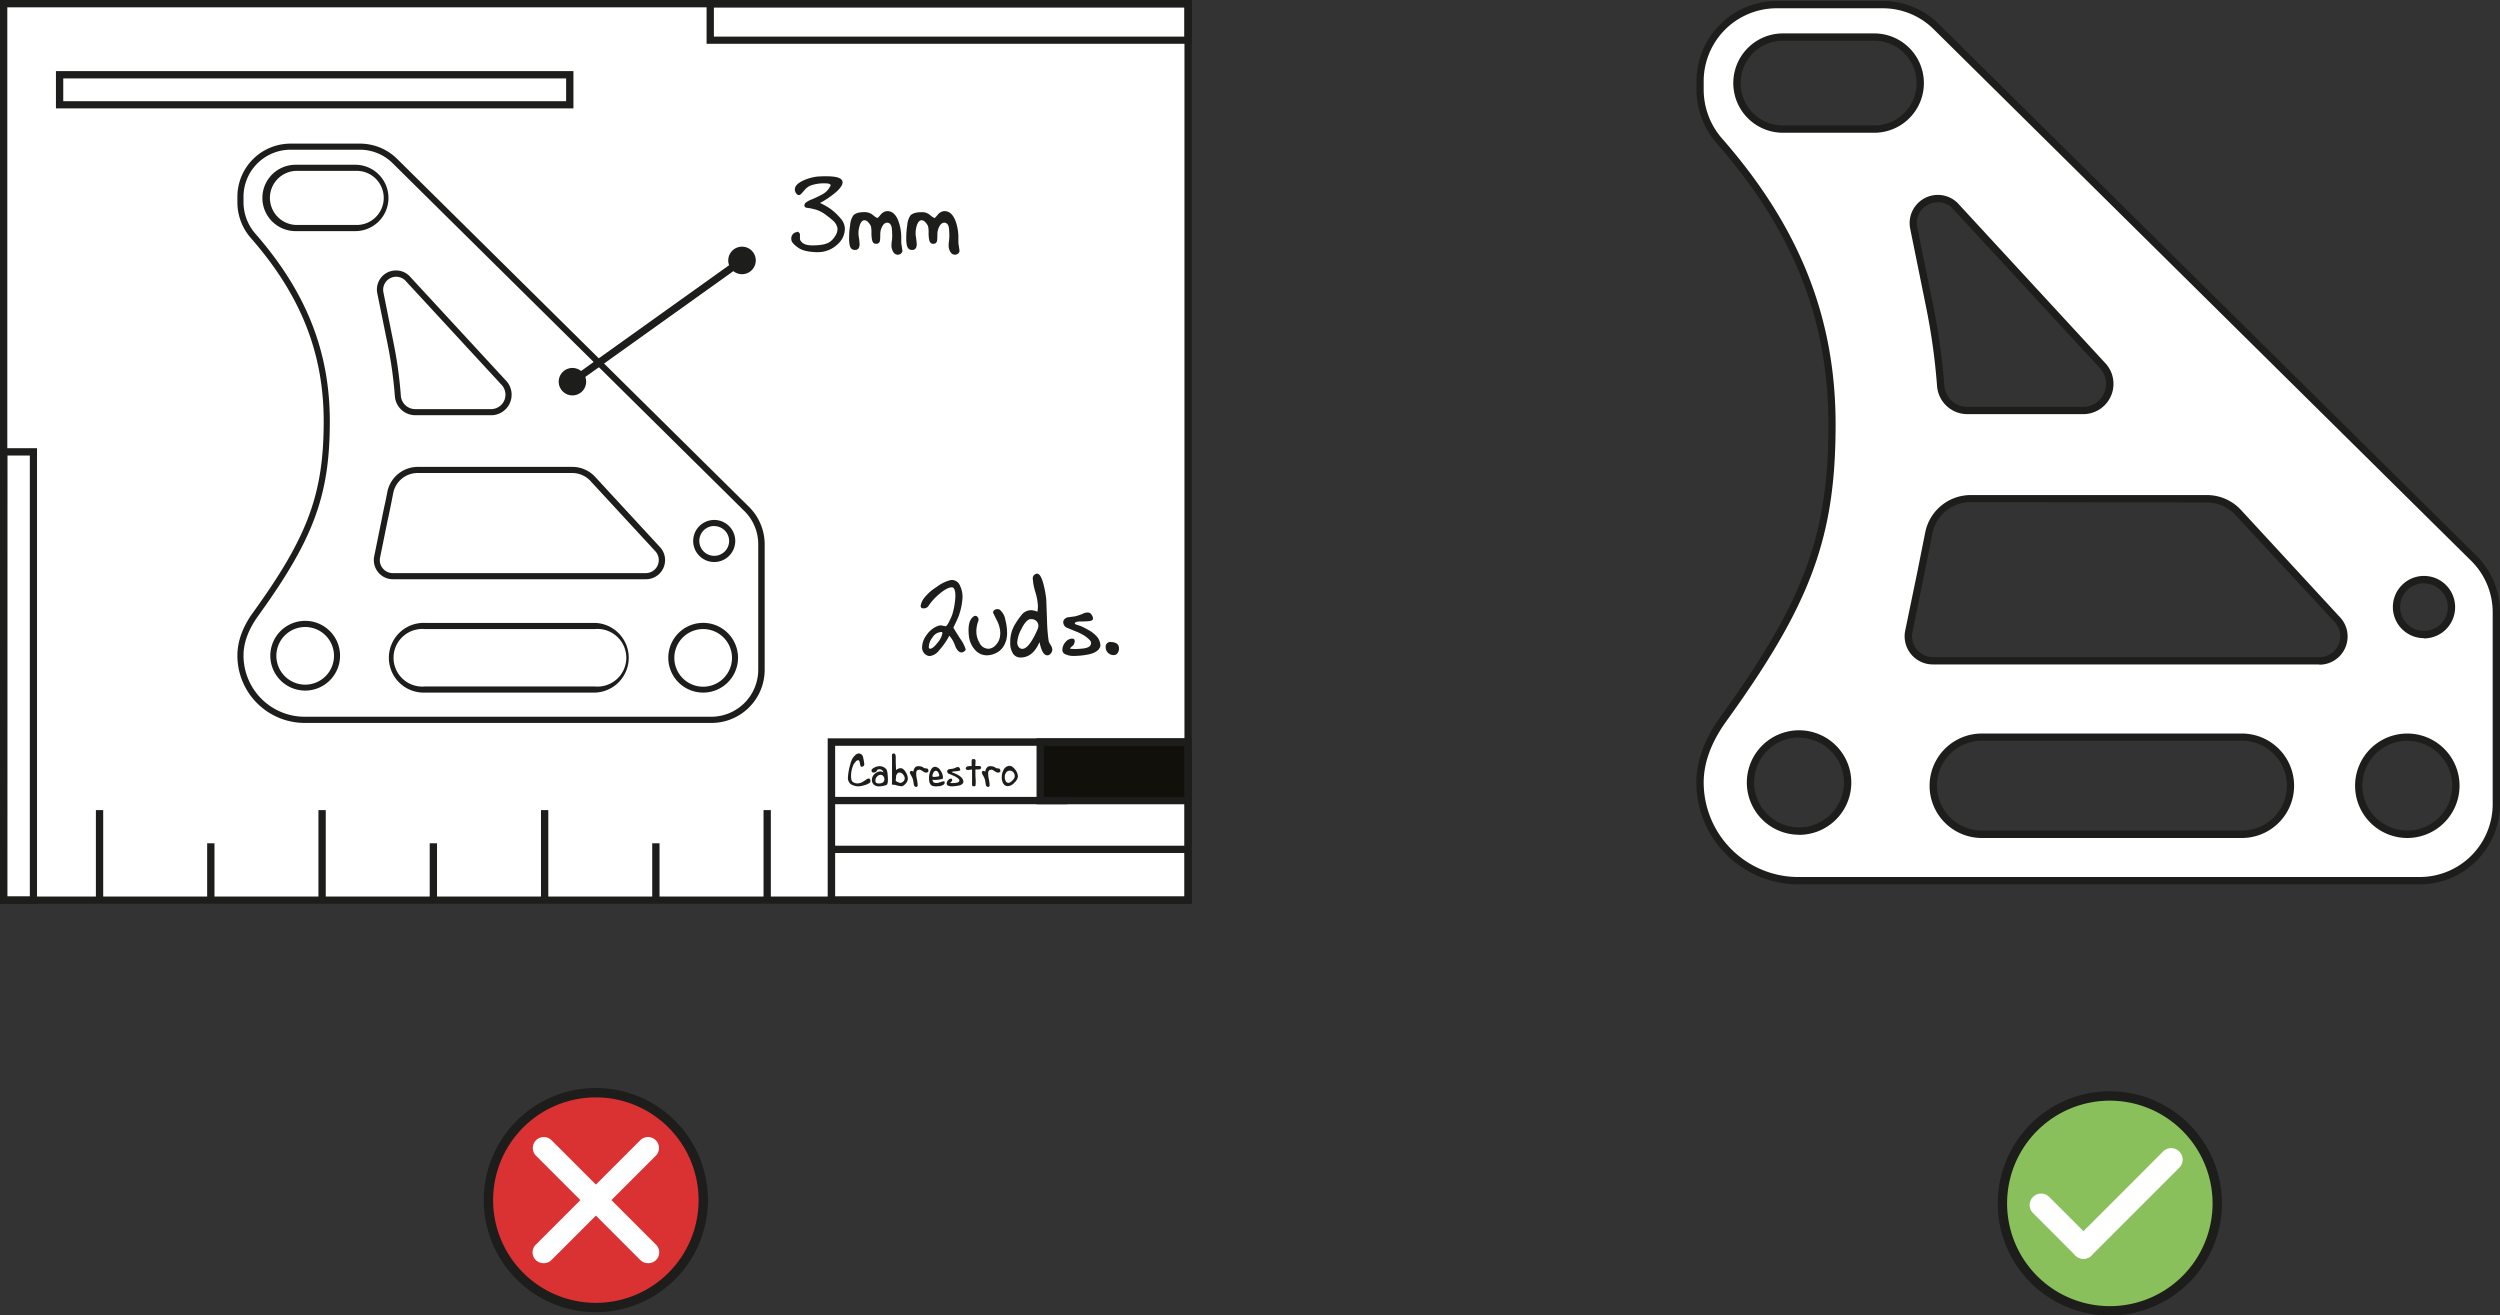 <svg id="Capa_1" data-name="Capa 1" xmlns="http://www.w3.org/2000/svg" viewBox="0 0 694.01 365.17"><rect x="0" y="0" width="694.01" height="365.17" fill="#333333" stroke="none"/><defs><style>.cls-1{fill:#fff;}.cls-2{fill:#1d1d1b;}.cls-3{fill:#da3233;}.cls-4{fill:#8ac05b;}.cls-5{fill:#12100b;}</style></defs><title>2D-limpio</title><path class="cls-1" d="M1048.49,270,899.35,122.54a21.24,21.24,0,0,0-15-6.23H854.9a21.24,21.24,0,0,0-21.24,21.25v2.51a21.65,21.65,0,0,0,5.47,14.23c19.39,22.17,31.15,46.77,31.15,78.54,0,31.23-6.8,49.44-30.15,81.82-3.78,5.23-6.47,11.15-6.47,17.6a27.25,27.25,0,0,0,27.25,27.25h172.56a21.24,21.24,0,0,0,21.24-21.24V285.06A21.26,21.26,0,0,0,1048.49,270Zm-13.88,6a7.62,7.62,0,1,1-7.62,7.62A7.62,7.62,0,0,1,1034.61,276ZM904.43,172.1l41,44.45A7.4,7.4,0,0,1,940,229H907.83a7.36,7.36,0,0,1-7.35-6.83,179.23,179.23,0,0,0-3.2-22.67L893,178.32A6.81,6.81,0,0,1,904.43,172.1ZM861.12,345.78a13.49,13.49,0,1,1,13.49-13.48A13.49,13.49,0,0,1,861.12,345.78Zm21.26-194.94H857.05a12.8,12.8,0,0,1-12.77-12.77h0a12.81,12.81,0,0,1,12.77-12.77h25.33a12.81,12.81,0,0,1,12.77,12.77h0A12.81,12.81,0,0,1,882.38,150.84Zm101.69,195.8H911.88a13.49,13.49,0,0,1,0-27h72.19a13.49,13.49,0,0,1,0,27Zm21.49-48.1H898.28a6.81,6.81,0,0,1-6.68-8.17L895,273.91c.08-.37,1.16-5.77,2.19-10.93a11.81,11.81,0,0,1,11.59-9.5h65.62a11.84,11.84,0,0,1,8.69,3.8l27.29,29.58A6.81,6.81,0,0,1,1005.56,298.54Zm24.41,48.1a13.49,13.49,0,1,1,13.48-13.48A13.48,13.48,0,0,1,1030,346.64Z" transform="translate(-361.72 -115.03)"/><path class="cls-2" d="M1033.47,360.53H860.91a28.31,28.31,0,0,1-28.27-28.27c0-5.95,2.24-12.07,6.66-18.2,23.24-32.21,30-50.43,30-81.22,0-29-9.81-53.77-30.89-77.87a22.73,22.73,0,0,1-5.73-14.9v-2.52A22.28,22.28,0,0,1,854.9,115.3h29.43a22.07,22.07,0,0,1,15.73,6.52l149.15,147.5a22.12,22.12,0,0,1,6.52,15.74v53.21A22.28,22.28,0,0,1,1033.47,360.53ZM854.9,117.33a20.25,20.25,0,0,0-20.23,20.22v2.52a20.67,20.67,0,0,0,5.23,13.56c21.42,24.5,31.39,49.67,31.39,79.21,0,31.3-6.8,49.78-30.34,82.41-4.16,5.77-6.28,11.5-6.28,17a26.27,26.27,0,0,0,26.24,26.24h172.56a20.25,20.25,0,0,0,20.23-20.23V285.06a20.08,20.08,0,0,0-5.93-14.3L898.63,123.26a20.06,20.06,0,0,0-14.3-5.93ZM1030,347.66a14.5,14.5,0,1,1,14.5-14.5A14.52,14.52,0,0,1,1030,347.66Zm0-27a12.47,12.47,0,1,0,12.47,12.47A12.49,12.49,0,0,0,1030,320.69Zm-45.9,27H911.88a14.5,14.5,0,0,1,0-29h72.19a14.5,14.5,0,0,1,0,29Zm-72.19-27a12.47,12.47,0,0,0,0,24.94h72.19a12.47,12.47,0,0,0,0-24.94Zm-50.76,26.1a14.5,14.5,0,1,1,14.5-14.49A14.51,14.51,0,0,1,861.12,346.79Zm0-27a12.47,12.47,0,1,0,12.47,12.47A12.48,12.48,0,0,0,861.12,319.83Zm144.44-20.28H898.28a7.82,7.82,0,0,1-7.67-9.38L894,273.71c.07-.37,1.15-5.77,2.18-10.93a12.88,12.88,0,0,1,12.59-10.32h65.62a12.88,12.88,0,0,1,9.43,4.13l27.3,29.58a7.83,7.83,0,0,1-5.52,13.38Zm-96.83-45.06a10.85,10.85,0,0,0-10.6,8.69c-1,5.16-2.11,10.56-2.18,10.93l-3.35,16.46a5.8,5.8,0,0,0,5.68,6.95h107.28a5.79,5.79,0,0,0,4.06-9.93L982.29,258a10.85,10.85,0,0,0-7.94-3.48Zm125.88,37.77a8.64,8.64,0,1,1,8.63-8.63A8.65,8.65,0,0,1,1034.61,292.26Zm0-15.24a6.61,6.61,0,1,0,6.6,6.61A6.62,6.62,0,0,0,1034.61,277ZM940,230H907.83a8.43,8.43,0,0,1-8.37-7.78,178.53,178.53,0,0,0-3.17-22.54L892,178.52a7.83,7.83,0,0,1,13.15-7.15l0,0,41,44.46A8.41,8.41,0,0,1,940,230Zm-40.29-58.83a6,6,0,0,0-2.84.72,5.7,5.7,0,0,0-2.91,6.25l4.3,21.13a182.59,182.59,0,0,1,3.21,22.81,6.38,6.38,0,0,0,6.34,5.89H940a6.39,6.39,0,0,0,4.69-10.71l-41-44.44A5.58,5.58,0,0,0,899.73,171.15Zm-17.35-19.29H857.05a13.79,13.79,0,1,1,0-27.57h25.33a13.79,13.79,0,0,1,0,27.57Zm-25.33-25.54a11.76,11.76,0,1,0,0,23.51h25.33a11.76,11.76,0,0,0,0-23.51Z" transform="translate(-361.72 -115.03)"/><circle class="cls-3" cx="165.42" cy="333.15" r="29.81"/><path class="cls-2" d="M527.14,479.3a31.12,31.12,0,1,1,31.11-31.12A31.15,31.15,0,0,1,527.14,479.3Zm0-59.63a28.52,28.52,0,1,0,28.51,28.51A28.54,28.54,0,0,0,527.14,419.67Z" transform="translate(-361.72 -115.03)"/><circle class="cls-4" cx="585.71" cy="334.06" r="29.81"/><path class="cls-2" d="M947.43,480.21a31.12,31.12,0,1,1,31.11-31.11A31.15,31.15,0,0,1,947.43,480.21Zm0-59.63a28.52,28.52,0,1,0,28.51,28.52A28.55,28.55,0,0,0,947.43,420.58Z" transform="translate(-361.72 -115.03)"/><path class="cls-1" d="M541.6,465.69a3,3,0,0,1-2.15-.89l-28.92-28.92a3,3,0,0,1,4.3-4.31l28.93,28.92a3,3,0,0,1-2.16,5.2Z" transform="translate(-361.72 -115.03)"/><path class="cls-1" d="M512.68,465.69a3,3,0,0,1-2.15-5.2l28.92-28.92a3,3,0,0,1,4.31,4.31L514.83,464.8A3,3,0,0,1,512.68,465.69Z" transform="translate(-361.72 -115.03)"/><path class="cls-1" d="M940.1,464.47a3.18,3.18,0,0,1-2.25-5.42l24.36-24.36a3.17,3.17,0,0,1,4.49,4.49l-24.36,24.36A3.16,3.16,0,0,1,940.1,464.47Z" transform="translate(-361.72 -115.03)"/><path class="cls-1" d="M940.1,464.47a3.18,3.18,0,0,1-2.25-.93L926.1,451.79a3.17,3.17,0,0,1,4.49-4.49l11.75,11.75a3.18,3.18,0,0,1-2.24,5.42Z" transform="translate(-361.72 -115.03)"/><rect class="cls-1" x="1.01" y="1.01" width="328.81" height="248.85"/><path class="cls-2" d="M692.56,365.91H361.72V115H692.56Zm-328.81-2H690.53V117.06H363.75Z" transform="translate(-361.72 -115.03)"/><path class="cls-2" d="M559.21,315.72H446.3A18.7,18.7,0,0,1,427.62,297c0-3.93,1.48-8,4.39-12,15.18-21,19.57-32.93,19.57-53,0-19-6.41-35.1-20.17-50.83a15.09,15.09,0,0,1-3.79-9.88v-1.64a14.77,14.77,0,0,1,14.75-14.75h19.25a14.67,14.67,0,0,1,10.43,4.32l97.59,96.51A14.67,14.67,0,0,1,574,266.16V301A14.76,14.76,0,0,1,559.21,315.72ZM442.37,156.59a13.07,13.07,0,0,0-13.05,13v1.64A13.34,13.34,0,0,0,432.7,180c14,16.06,20.58,32.57,20.58,52,0,20.52-4.46,32.64-19.89,54-2.7,3.75-4.07,7.45-4.07,11a17,17,0,0,0,17,17H559.21a13.06,13.06,0,0,0,13-13V266.16a12.93,12.93,0,0,0-3.82-9.23l-97.59-96.51a12.94,12.94,0,0,0-9.23-3.83Z" transform="translate(-361.72 -115.03)"/><path class="cls-2" d="M446.44,306.74a9.68,9.68,0,1,1,9.68-9.68A9.69,9.69,0,0,1,446.44,306.74Zm0-17.65a8,8,0,1,0,8,8A8,8,0,0,0,446.44,289.09Z" transform="translate(-361.72 -115.03)"/><path class="cls-2" d="M556.92,307.3a9.68,9.68,0,1,1,9.68-9.67A9.68,9.68,0,0,1,556.92,307.3Zm0-17.64a8,8,0,1,0,8,8A8,8,0,0,0,556.92,289.66Z" transform="translate(-361.72 -115.03)"/><path class="cls-2" d="M560,271.05a5.84,5.84,0,1,1,5.83-5.83A5.84,5.84,0,0,1,560,271.05Zm0-10a4.14,4.14,0,1,0,4.13,4.14A4.15,4.15,0,0,0,560,261.08Z" transform="translate(-361.72 -115.03)"/><path class="cls-2" d="M498.07,230.3H477a5.7,5.7,0,0,1-5.66-5.26,117.56,117.56,0,0,0-2.07-14.73h0l-2.81-13.83a5.3,5.3,0,0,1,8.91-4.85l26.88,29.13a5.69,5.69,0,0,1-4.18,9.54ZM470.93,210A117.47,117.47,0,0,1,473,224.92a4,4,0,0,0,4,3.68h21.07a4,4,0,0,0,2.93-6.69l-26.85-29.09a3.61,3.61,0,0,0-6,3.32L470.93,210Z" transform="translate(-361.72 -115.03)"/><path class="cls-2" d="M541,275.83h-70.2a5.31,5.31,0,0,1-5.2-6.37l2.19-10.77c0-.18.46-2.29,1-4.78l.47-2.37a8.62,8.62,0,0,1,8.42-6.9h42.94a8.63,8.63,0,0,1,6.31,2.76l17.86,19.36a5.31,5.31,0,0,1-3.75,9.07Zm-63.36-29.49a6.9,6.9,0,0,0-6.75,5.54l-.47,2.36c-.5,2.49-.92,4.61-1,4.79l-2.19,10.77a3.57,3.57,0,0,0,.74,3,3.61,3.61,0,0,0,2.79,1.33H541a3.62,3.62,0,0,0,2.53-6.19l-17.89-19.38a6.91,6.91,0,0,0-5.06-2.22Z" transform="translate(-361.72 -115.03)"/><path class="cls-2" d="M526.89,307.3H479.66a9.68,9.68,0,1,1,0-19.35h47.23a9.68,9.68,0,0,1,0,19.35Zm-47.23-17.64a8,8,0,1,0,0,15.94h47.23a8,8,0,1,0,0-15.94Z" transform="translate(-361.72 -115.03)"/><path class="cls-2" d="M460.35,179.19H443.77a9.21,9.21,0,0,1,0-18.42h16.58a9.21,9.21,0,0,1,0,18.42Zm-16.58-16.72a7.51,7.51,0,0,0,0,15h16.58a7.51,7.51,0,1,0,0-15Z" transform="translate(-361.72 -115.03)"/><path class="cls-2" d="M692.56,365.91H591.49V320H692.56Zm-99-2h97V322.06h-97Z" transform="translate(-361.72 -115.03)"/><rect class="cls-5" x="288.76" y="206.01" width="41.06" height="16.24"/><path class="cls-2" d="M692.56,338.3H649.47V320h43.09Zm-41.06-2h39V322.06h-39Z" transform="translate(-361.72 -115.03)"/><rect class="cls-2" x="231.18" y="221.22" width="65.08" height="2.03"/><path class="cls-2" d="M692.56,127.19H557.87V115H692.56Zm-132.66-2H690.53v-8.1H559.9Z" transform="translate(-361.72 -115.03)"/><path class="cls-2" d="M372,365.91H361.72V239.46H372Zm-8.29-2H370V241.49h-6.26Z" transform="translate(-361.72 -115.03)"/><rect class="cls-2" x="57.51" y="234.1" width="2.03" height="15.77"/><rect class="cls-2" x="88.4" y="224.89" width="2.03" height="24.97"/><rect class="cls-2" x="26.62" y="224.89" width="2.03" height="24.97"/><rect class="cls-2" x="119.29" y="234.1" width="2.03" height="15.77"/><rect class="cls-2" x="150.18" y="224.89" width="2.03" height="24.97"/><rect class="cls-2" x="181.06" y="234.1" width="2.03" height="15.77"/><rect class="cls-2" x="211.96" y="224.89" width="2.03" height="24.97"/><path class="cls-2" d="M628.6,296.14c-.58,0-1.13-.52-1.63-1.54a8.42,8.42,0,0,0-1.71-3.1,20.22,20.22,0,0,1-2.87,4.11,3.84,3.84,0,0,1-2.55,1.54,1.77,1.77,0,0,1-.87-.23,2.39,2.39,0,0,1-1.28-2.12,6,6,0,0,1,1.32-3.59,6.76,6.76,0,0,1,3.06-2.41,2.49,2.49,0,0,1,.87-.15,3,3,0,0,1,.65.11,3.53,3.53,0,0,0,.63.1.36.36,0,0,0,.2-.06,5,5,0,0,0,.9-1.46,13.49,13.49,0,0,0,.75-1.7,20.35,20.35,0,0,0,.87-5.13c0-1.63-.35-2.44-1-2.44-.89,0-2.1.67-3.63,2a14.94,14.94,0,0,0-2.87,3.22,1.54,1.54,0,0,1-1.42.61.63.63,0,0,1-.72-.7,4.84,4.84,0,0,1,1-2.2,13,13,0,0,1,3.4-3,10.56,10.56,0,0,1,3.94-1.94,2.42,2.42,0,0,1,2.58,1.56,7,7,0,0,1,.7,3.22,17.46,17.46,0,0,1-1.86,7s-.24.49-.67,1.42c0,.08.61,1.06,1.83,3a10.23,10.23,0,0,1,1.57,3,.17.17,0,0,1,0,.12A1.33,1.33,0,0,1,628.6,296.14ZM623,290.48a3.06,3.06,0,0,0-2.44,1.54,4.5,4.5,0,0,0-1,2.55c0,.37.11.55.35.55.54,0,1.24-.57,2.11-1.72a5.28,5.28,0,0,0,1.31-2.6A.29.29,0,0,0,623,290.48Z" transform="translate(-361.72 -115.03)"/><path class="cls-2" d="M640.25,294.54a4.94,4.94,0,0,1-1.59,1.54,6.07,6.07,0,0,1-3,.87,4.38,4.38,0,0,1-3.48-1.77,6.73,6.73,0,0,1-1.48-3.51,13.56,13.56,0,0,1-.11-1.68c0-2,.5-3.27,1.5-3.89a.65.65,0,0,1,.38-.11.79.79,0,0,1,.64.33,1.14,1.14,0,0,1,.17,1.17,8.09,8.09,0,0,0-.52,2.79,6.2,6.2,0,0,0,.87,3.19,2.75,2.75,0,0,0,2.64,1.65,2.91,2.91,0,0,0,1.91-1.07,4.26,4.26,0,0,0,1.08-2,7.54,7.54,0,0,0,.14-1.43,8.18,8.18,0,0,0-1-3.47c-.66-1.34-1-2-1-2.06a.85.85,0,0,1,.36-.69,1.31,1.31,0,0,1,.8-.27,1.36,1.36,0,0,1,.67.14,4.62,4.62,0,0,1,1.59,2.91,13.47,13.47,0,0,1,.47,3.39A6.87,6.87,0,0,1,640.25,294.54Z" transform="translate(-361.72 -115.03)"/><path class="cls-2" d="M652.17,281.52c0,.33.09,2.25.21,5.77a46.11,46.11,0,0,0,.46,5.72,4.42,4.42,0,0,0,.54,1.07,2.71,2.71,0,0,1,.47,1.25,1.76,1.76,0,0,1-.42,1.08,1.21,1.21,0,0,1-1,.54c-.93,0-1.64-1.23-2.14-3.68q-1.83,4.29-5.28,4.29a2.44,2.44,0,0,1-2.12-1.16,5.43,5.43,0,0,1-.72-3.08,9.3,9.3,0,0,1,1.45-5.19,23.16,23.16,0,0,1,1.79-2.52,3.42,3.42,0,0,1,2.5-1.19,4.51,4.51,0,0,1,1.8.43,8.79,8.79,0,0,0,.14-1.56,15.87,15.87,0,0,0-.71-3.9,15.75,15.75,0,0,1-.71-3.7,1.28,1.28,0,0,1,1-1.39c.78-.19,1.44.82,2,3.05A27,27,0,0,1,652.17,281.52Zm-6.64,13.63q1.85,0,4.24-5.45a2.33,2.33,0,0,0,.2-.9,1.79,1.79,0,0,0-.54-1.36,1.86,1.86,0,0,0-1.37-.53l-.43,0c-.77.2-1.57,1.13-2.39,2.79a9,9,0,0,0-1.13,3.68,2,2,0,0,0,.38,1.22A1.19,1.19,0,0,0,645.53,295.15Z" transform="translate(-361.72 -115.03)"/><path class="cls-2" d="M661.8,287.55c-1.14,0-1.71.19-1.71.58,0,.1.11.19.35.26l.61.21a10,10,0,0,1,1.21.46c.35.18.93.48,1.74.93a8.44,8.44,0,0,1,2.06,1.59,4,4,0,0,1,1.13,2.47,2.16,2.16,0,0,1,0,.35c-.36,1.23-1.59,2-3.68,2.37a21.08,21.08,0,0,1-3.51.35,5.34,5.34,0,0,1-2.58-.49,1.27,1.27,0,0,1-.78-1.28,3.42,3.42,0,0,1,1-2.23,2.4,2.4,0,0,1,1.67-.81c.51,0,.76.24.76.72a2,2,0,0,1-.92,1.57c-.24.21-.36.37-.36.46a.09.09,0,0,0,0,.06,14.2,14.2,0,0,0,2.87,0c2.09-.1,3.07-.68,2.93-1.77q-.09-.63-1.74-1.8a14.71,14.71,0,0,0-2.49-1.24c-1.74-.72-2.64-1.09-2.7-1.13a1.78,1.78,0,0,1-.78-1.48,1.25,1.25,0,0,1,.39-.83,1.76,1.76,0,0,1,1.12-.51c.48-.05,1.12-.14,1.91-.26a19.15,19.15,0,0,0,1.91-.64,2.78,2.78,0,0,1,1.8-.37,1.42,1.42,0,0,1,.84.77,1.51,1.51,0,0,1,.29,1c-.08.31-.4.51-1,.59A22.81,22.81,0,0,1,661.8,287.55Z" transform="translate(-361.72 -115.03)"/><path class="cls-2" d="M670.88,296.89a2.18,2.18,0,0,1-1.55-.62,2,2,0,0,1-.66-1.53,1.3,1.3,0,0,1,1.57-1.47c1.41.07,2.12.66,2.12,1.77a2.32,2.32,0,0,1-.32,1.18A1.28,1.28,0,0,1,670.88,296.89Z" transform="translate(-361.72 -115.03)"/><path class="cls-2" d="M603.14,332.35a4.68,4.68,0,0,1-1.56.68,5.35,5.35,0,0,1-1.68.29,4.17,4.17,0,0,1-2-.61,2.18,2.18,0,0,1-.79-1.88,16,16,0,0,1,.63-3.54,6.8,6.8,0,0,1,.63-1.7,4.09,4.09,0,0,1,.7-.85,1.55,1.55,0,0,1,1-.55,1.22,1.22,0,0,1,1.22.95,14.35,14.35,0,0,1,.35,2l0,.18a.58.58,0,0,1-.23.38.59.59,0,0,1-.41.17.47.47,0,0,1-.24,0c-.11-.06-.22-.38-.33-1s-.27-.8-.51-.8a.83.83,0,0,0-.38.12,4.43,4.43,0,0,0-.87,1.07,8,8,0,0,0-.34.9,7.39,7.39,0,0,0-.35,2.37c0,.81.16,1.33.46,1.55a2.27,2.27,0,0,0,1.29.43,3.11,3.11,0,0,0,1.71-.57l1-.67a.87.87,0,0,1,.41-.11c.37,0,.54.27.5.81A.53.53,0,0,1,603.14,332.35Z" transform="translate(-361.72 -115.03)"/><path class="cls-2" d="M607.8,328.62a3.27,3.27,0,0,1,.31,1.31,12.11,12.11,0,0,1,.1,1.41c0,.9-.12,1.42-.37,1.58a5.22,5.22,0,0,1-1.41.35,4.24,4.24,0,0,1-.66.06,2.14,2.14,0,0,1-1.43-.46,1.67,1.67,0,0,1-.58-1.35,2.28,2.28,0,0,1,1.14-1.93,2.1,2.1,0,0,1,1.17-.41,1.53,1.53,0,0,1,.88.28,1.07,1.07,0,0,0-1.17-.87c-.3,0-.48.08-.55.22a1,1,0,0,1-1,.68.54.54,0,0,1-.34-.07.65.65,0,0,1-.24-.47c0-.3.26-.57.77-.83a3.39,3.39,0,0,1,1.45-.4A2.47,2.47,0,0,1,607.8,328.62Zm-1.94,3.9c.91-.06,1.37-.46,1.37-1.19a1.3,1.3,0,0,0-.3-.83.92.92,0,0,0-.74-.38,1.37,1.37,0,0,0-1,.49,1.58,1.58,0,0,0-.45,1.08C604.7,332.29,605.08,332.57,605.86,332.52Z" transform="translate(-361.72 -115.03)"/><path class="cls-2" d="M612,333.3a7.81,7.81,0,0,1-1.86-.4l-.42,0c-.2,0-.33-.08-.37-.17a1.2,1.2,0,0,1,0-.57c0-.15,0-.33,0-.52,0-.89,0-2.36,0-4.4l0-1.92a5.08,5.08,0,0,1,0-.85.65.65,0,0,1,.49-.28q.47,0,.54.87v1.28q0,.49.09,2.49a1.87,1.87,0,0,1,1.26-.55c.5,0,1,.36,1.41,1.09a3.57,3.57,0,0,1,.61,1.84,2.31,2.31,0,0,1-.58,1.33C612.73,333,612.34,333.3,612,333.3Zm-1.52-2.83c0,.27-.06.72-.11,1.36l.63.33a1.53,1.53,0,0,0,.67.19,1.16,1.16,0,0,0,.82-.4,1.21,1.21,0,0,0,.39-.89,1.8,1.8,0,0,0-.44-1,1.28,1.28,0,0,0-1-.57C611,329.46,610.71,329.8,610.46,330.47Z" transform="translate(-361.72 -115.03)"/><path class="cls-2" d="M616.64,327.73a2.81,2.81,0,0,1,1.17.21l.44.31a1.84,1.84,0,0,0,.46.08,1.22,1.22,0,0,1,.47.1c.08,0,.14.12.2.25a.87.87,0,0,1,.08.35.38.38,0,0,1-.11.28.8.8,0,0,1-.54.21,2,2,0,0,1-.93-.4,2.59,2.59,0,0,0-.8-.42,1.24,1.24,0,0,0-.48.07.67.67,0,0,0-.4.27,1.8,1.8,0,0,0-.14.79,8.8,8.8,0,0,0,.21,1.57,9.4,9.4,0,0,1,.2,1.55c0,.35-.13.53-.41.53a.7.7,0,0,1-.54-.31,2.16,2.16,0,0,1-.18-.73,9.47,9.47,0,0,0-.22-1.15,7.43,7.43,0,0,0-.48-1,2.3,2.3,0,0,1-.35-.84.38.38,0,0,1,.15-.29.48.48,0,0,1,.33-.13.77.77,0,0,1,.44.22,1.85,1.85,0,0,0,.14-.4C615.57,328.08,616,327.71,616.64,327.73Z" transform="translate(-361.72 -115.03)"/><path class="cls-2" d="M623.82,332.72a2.56,2.56,0,0,1-1.71.57,3.37,3.37,0,0,1-1.6-.12c-.6-.27-.89-1-.89-2.09a5.35,5.35,0,0,1,.35-1.95c.32-.82.76-1.24,1.33-1.24a2,2,0,0,1,1.56,1.13,3.41,3.41,0,0,1,.63,1.81.54.54,0,0,1-.12.41,7.7,7.7,0,0,1-2.81.27c0,.09.08.22.14.37s.19.37.3.41a2.26,2.26,0,0,0,.69.1,3.71,3.71,0,0,0,1.1-.24,4.17,4.17,0,0,1,.94-.23c.15,0,.23.09.23.26A.85.85,0,0,1,623.82,332.72Zm-2.4-3.69c-.21,0-.41.16-.61.55a2,2,0,0,0-.25.86c0,.18.16.27.47.27a5,5,0,0,0,.71-.07,1.61,1.61,0,0,0,.65-.14s.06-.1.06-.21a1.48,1.48,0,0,0-.3-.87A.81.81,0,0,0,621.42,329Z" transform="translate(-361.72 -115.03)"/><path class="cls-2" d="M626.8,329.16c-.51,0-.76.08-.76.25s.06.08.16.11l.26.09a4.47,4.47,0,0,1,.54.21l.76.4a3.93,3.93,0,0,1,.91.7,1.75,1.75,0,0,1,.49,1.09.76.76,0,0,1,0,.15c-.16.54-.7.89-1.61,1a10.16,10.16,0,0,1-1.55.16,2.37,2.37,0,0,1-1.13-.22.55.55,0,0,1-.34-.56,1.44,1.44,0,0,1,.46-1,1,1,0,0,1,.73-.36.29.29,0,0,1,.33.32.88.88,0,0,1-.4.69c-.1.09-.15.16-.15.2a0,0,0,0,0,0,0,7.26,7.26,0,0,0,1.26,0c.91-.05,1.34-.3,1.28-.78,0-.19-.28-.45-.76-.79a7.21,7.21,0,0,0-1.1-.55l-1.18-.49a.78.78,0,0,1-.34-.65.5.5,0,0,1,.17-.36.76.76,0,0,1,.49-.23l.84-.11c.19,0,.48-.15.84-.28a1.23,1.23,0,0,1,.79-.17.69.69,0,0,1,.37.34.63.63,0,0,1,.12.45c0,.14-.17.22-.43.26A9.91,9.91,0,0,1,626.8,329.16Z" transform="translate(-361.72 -115.03)"/><path class="cls-2" d="M633.92,328.49a1.33,1.33,0,0,1-.76.14,4.87,4.87,0,0,1-.66,0c0,.31,0,.8,0,1.47,0,.47.05,1,.08,1.51,0,1.12,0,1.68-.23,1.68l-.26,0a1.3,1.3,0,0,1-.31,0,.37.37,0,0,1-.21-.29c0-.15,0-.42,0-.81s0-.62,0-1.07v-.86c0-.51,0-1,0-1.51,0-.08-.1-.11-.31-.07l-.58.09h-.24c-.4,0-.61-.13-.63-.38s.19-.55.64-.64a5.31,5.31,0,0,1,1-.05c0-.37,0-.78,0-1.24s.1-.67.26-.7l.36,0a.42.42,0,0,1,.45.3,1.53,1.53,0,0,1,0,.61c0,.18,0,.51-.06,1l.93,0c.46,0,.7.17.7.4A.92.92,0,0,1,633.92,328.49Z" transform="translate(-361.72 -115.03)"/><path class="cls-2" d="M636.61,327.73a2.74,2.74,0,0,1,1.17.21l.45.31a1.66,1.66,0,0,0,.45.08,1.28,1.28,0,0,1,.48.1.43.43,0,0,1,.19.25.9.9,0,0,1,.09.35.35.35,0,0,1-.12.28.79.79,0,0,1-.53.21,2,2,0,0,1-.94-.4,2.59,2.59,0,0,0-.8-.42,1.24,1.24,0,0,0-.48.07.67.67,0,0,0-.39.27,1.67,1.67,0,0,0-.14.79,9.58,9.58,0,0,0,.2,1.57,8.41,8.41,0,0,1,.2,1.55c0,.35-.13.53-.4.53a.7.7,0,0,1-.55-.31,2.16,2.16,0,0,1-.18-.73,9.47,9.47,0,0,0-.22-1.15,5.62,5.62,0,0,0-.48-1,2.22,2.22,0,0,1-.34-.84.4.4,0,0,1,.14-.29.48.48,0,0,1,.33-.13.75.75,0,0,1,.44.22,1.4,1.4,0,0,0,.14-.4C635.54,328.08,636,327.71,636.61,327.73Z" transform="translate(-361.72 -115.03)"/><path class="cls-2" d="M643.34,332.27a2.66,2.66,0,0,1-1.81,1,1.45,1.45,0,0,1-1.34-.81,3.22,3.22,0,0,1-.38-1.63,4.2,4.2,0,0,1,.47-2,1.94,1.94,0,0,1,1.56-1.19c.56-.06,1.12.29,1.67,1a3.28,3.28,0,0,1,.79,1.93A2.64,2.64,0,0,1,643.34,332.27Zm-2.7-1.55a2.45,2.45,0,0,0,.24,1.08.87.87,0,0,0,.87.55,1.86,1.86,0,0,0,.92-.56,2.41,2.41,0,0,0,.67-.87,1.23,1.23,0,0,0,.08-.44,1.56,1.56,0,0,0-.4-1.06,1.27,1.27,0,0,0-1-.45,1.19,1.19,0,0,0-1,.55A2,2,0,0,0,640.64,330.72Z" transform="translate(-361.72 -115.03)"/><path class="cls-2" d="M595.62,165.65c0,.7-.56,1.56-1.68,2.59a24.53,24.53,0,0,1-4.58,3.13,18.85,18.85,0,0,1,3.21,1.87,16.4,16.4,0,0,1,2.47,2.39,4.42,4.42,0,0,1,1.22,2.87,5.83,5.83,0,0,1-2.06,4.38,7.86,7.86,0,0,1-4.44,2.09,11.38,11.38,0,0,1-2.46,0,13.71,13.71,0,0,1-1.92-.29,5.94,5.94,0,0,1-2.09-.9c-1.1-.77-1.72-1.45-1.85-2a2.44,2.44,0,0,1-.06-.55,1.8,1.8,0,0,1,1-1.63c.28-.07.56-.16.84-.26.38.3.57.54.57.73,0,.87,0,1.33,0,1.39.39,1.12,1.53,1.69,3.43,1.69,2.32,0,4-.32,4.9-1a5.36,5.36,0,0,0,1.48-1.65,3.47,3.47,0,0,0,.61-2.06,3.57,3.57,0,0,0-1-1.94,22.73,22.73,0,0,0-2-1.65,10.08,10.08,0,0,0-2.45-1.44,15.3,15.3,0,0,0-3.09-.7.68.68,0,0,1-.64-.58,1,1,0,0,1,.24-.72,5.76,5.76,0,0,1,1.74-1,31.47,31.47,0,0,0,2.87-1.36,5,5,0,0,0,2.08-1.91.88.88,0,0,1,.18-.29.64.64,0,0,0,.17-.35c0-.38-.51-.57-1.54-.57a11.16,11.16,0,0,0-4.11.63,4.75,4.75,0,0,0-1.39,1l-.87,1q-.52.63-.93.63c-.31,0-.59-.22-.84-.67a1.76,1.76,0,0,1-.26-.92c0-.91.79-1.73,2.37-2.47a13.15,13.15,0,0,1,3.77-1.07,27.31,27.31,0,0,1,2.9-.09C594.23,164,595.62,164.55,595.62,165.65Z" transform="translate(-361.72 -115.03)"/><path class="cls-2" d="M611.92,182.56c.11.72.22,1.44.32,2.18a1.31,1.31,0,0,1-1.25,1c-.74,0-1.27-.46-1.59-1.39a3.19,3.19,0,0,1-.21-1.16,11.06,11.06,0,0,1,.1-1.25,11.37,11.37,0,0,0,.11-1.27,21.27,21.27,0,0,0-.12-2.38c-.14-.83-.5-1.31-1.07-1.42s-1.15.2-1.57,1a4.53,4.53,0,0,0-.55,2c0,1.27-.07,1.92-.09,1.94a1,1,0,0,1-1.28.87c-.46,0-.77-.4-.92-1.07a10.35,10.35,0,0,1-.16-2,7.79,7.79,0,0,0-.13-1.7,3.1,3.1,0,0,0-.76-1.16,1.38,1.38,0,0,0-1.16-.58c-.77.12-1.28,1.1-1.53,2.93a7,7,0,0,0,.08,1.8,17.36,17.36,0,0,1,.21,1.91c0,.93-.33,1.46-1,1.6l-.38,0c-.69,0-1.15-.42-1.36-1.25a8.67,8.67,0,0,1-.17-2.06,22.1,22.1,0,0,1,.29-3.65,5.29,5.29,0,0,1,.87-2.61c.65-.7,1.85-1,3.59-.9a3.57,3.57,0,0,1,1.93.84,4.35,4.35,0,0,0,1.18.78c.05,0,.35-.28.88-.91a2.57,2.57,0,0,1,1.64-1q2.08-.18,3.22,2.52a13.45,13.45,0,0,1,.87,5.11Z" transform="translate(-361.72 -115.03)"/><path class="cls-2" d="M627.78,182.56c.11.72.22,1.44.32,2.18a1.31,1.31,0,0,1-1.25,1c-.73,0-1.26-.46-1.59-1.39a3.18,3.18,0,0,1-.2-1.16,11.06,11.06,0,0,1,.1-1.25c.06-.56.1-1,.1-1.27a21.27,21.27,0,0,0-.12-2.38c-.13-.83-.49-1.31-1.07-1.42s-1.14.2-1.57,1a4.67,4.67,0,0,0-.55,2c0,1.27-.07,1.92-.09,1.94a1,1,0,0,1-1.27.87c-.46,0-.77-.4-.93-1.07a10.35,10.35,0,0,1-.16-2,7.16,7.16,0,0,0-.13-1.7,3.07,3.07,0,0,0-.75-1.16,1.4,1.4,0,0,0-1.16-.58c-.78.12-1.29,1.1-1.54,2.93a6.63,6.63,0,0,0,.09,1.8c.13,1,.2,1.61.2,1.91,0,.93-.33,1.46-1,1.6l-.37,0c-.7,0-1.15-.42-1.37-1.25a9.24,9.24,0,0,1-.17-2.06,23.24,23.24,0,0,1,.29-3.65,5.29,5.29,0,0,1,.87-2.61q1-1,3.6-.9a3.54,3.54,0,0,1,1.92.84,4.35,4.35,0,0,0,1.18.78c.06,0,.35-.28.88-.91a2.6,2.6,0,0,1,1.64-1c1.39-.12,2.47.72,3.22,2.52a13.45,13.45,0,0,1,.87,5.11Z" transform="translate(-361.72 -115.03)"/><path class="cls-2" d="M520.91,145.12H377.25V134.77H520.91Zm-141.63-2h139.6V136.8H379.28Z" transform="translate(-361.72 -115.03)"/><rect class="cls-2" x="515.04" y="203.14" width="58.25" height="2.03" transform="translate(-378.99 239.41) rotate(-35.55)"/><path class="cls-2" d="M522.84,224.09a3.81,3.81,0,1,1,.89-5.32A3.81,3.81,0,0,1,522.84,224.09Z" transform="translate(-361.72 -115.03)"/><path class="cls-2" d="M569.92,190.44a3.82,3.82,0,1,0-5.32-.89A3.82,3.82,0,0,0,569.92,190.44Z" transform="translate(-361.72 -115.03)"/><rect class="cls-2" x="230.78" y="234.77" width="99.04" height="2.03"/></svg>